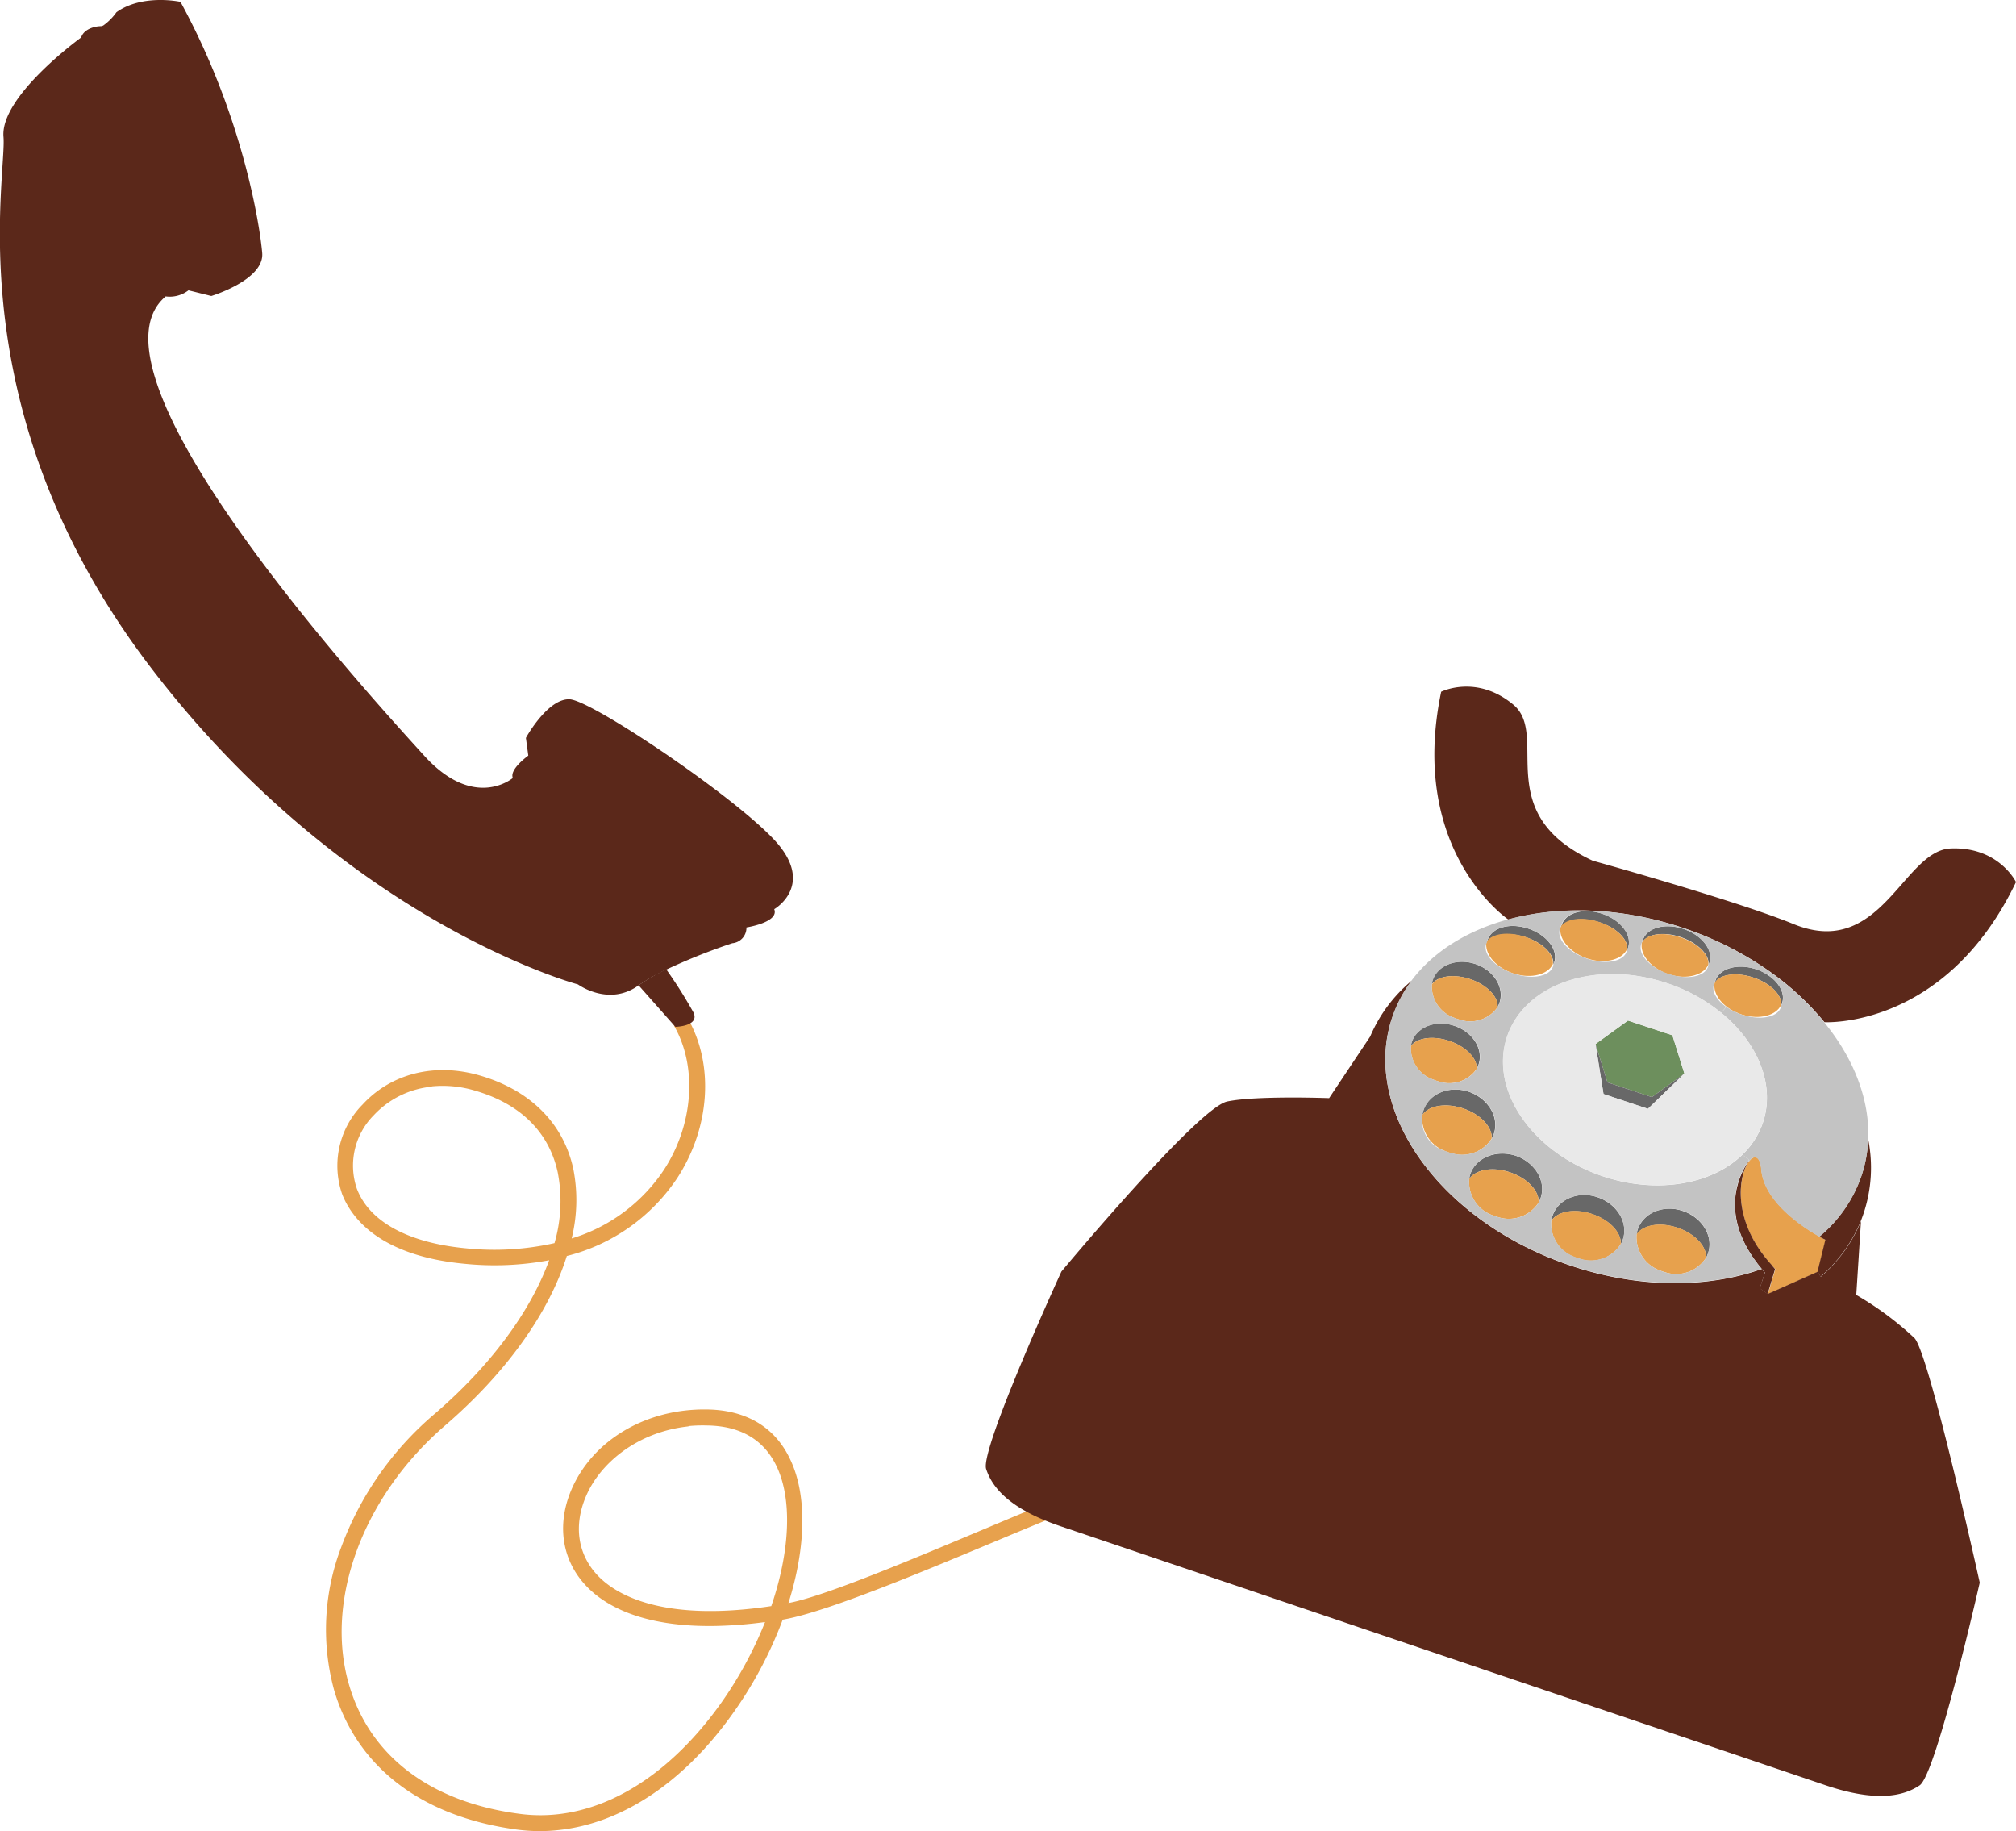 <svg xmlns="http://www.w3.org/2000/svg" viewBox="0 0 294.71 267.61"><defs><style>.cls-1{fill:#e7a14d;}.cls-2{fill:#6d8f5d;}.cls-3{fill:#686868;}.cls-4{fill:#5b281a;}.cls-5{fill:#c3c3c3;}.cls-6{fill:#e9e9e9;}</style></defs><g id="Calque_2" data-name="Calque 2"><g id="Calque_1-2" data-name="Calque 1"><path class="cls-1" d="M81.67,267.46a25.06,25.06,0,0,1-6.18-.08c-13.85-1.89-23.31-9.11-26.64-20.35a33.63,33.63,0,0,1,1-20.82,46.87,46.87,0,0,1,13.72-19.6c8.26-7.11,14-15,16.71-22.43a43.23,43.23,0,0,1-12.25.53c-12.68-1.16-16.7-6.86-18-10.15A12.7,12.7,0,0,1,53,161.43c4.19-4.56,10.6-6.16,17.15-4.25,7.36,2.14,12.22,7,13.66,13.65A23.49,23.49,0,0,1,83.57,181,24.86,24.86,0,0,0,97.1,170.9c4.24-6.54,4.85-14.91,1.52-20.83a1.15,1.15,0,0,1,.44-1.56,1.14,1.14,0,0,1,1.55.44c3.8,6.75,3.17,15.85-1.59,23.19a27.38,27.38,0,0,1-16.16,11.42c-2.58,8.23-8.77,17-17.8,24.78-12.05,10.38-17.68,25.67-14,38,3.06,10.32,11.85,17,24.75,18.73C86.27,266.54,97,260.67,105.34,249a57.57,57.57,0,0,0,6.5-11.94,63.71,63.71,0,0,1-7.14.57c-10.82.21-16.25-3-18.9-5.74-3.64-3.74-4.48-9-2.26-14.19,3.12-7.25,10.91-11.85,19.83-11.71,5.61.08,9.77,2.49,12,7,2.67,5.27,2.48,13.09-.11,21.29,7-1.28,28-10.71,38.56-14.92a1.15,1.15,0,1,1,.85,2.13c-10.41,4.14-32.13,13.87-40.25,15.22a59.34,59.34,0,0,1-7.26,13.66C100,260.47,90.94,266.47,81.67,267.46Zm19-59c-7.64.82-13,5.5-15,10.2-1.87,4.34-1.21,8.6,1.8,11.7,2.52,2.59,9.23,6.78,25.28,4.37,2.74-8,3.15-15.75.65-20.69-1.88-3.72-5.26-5.64-10-5.71A21.78,21.78,0,0,0,100.62,208.42Zm-37.5-49.65A13.31,13.31,0,0,0,54.63,163a10.44,10.44,0,0,0-2.45,10.76c1.86,4.83,7.56,7.91,16.05,8.69a40.07,40.07,0,0,0,12.83-.77,22,22,0,0,0,.47-10.35c-1.28-5.88-5.45-10-12.07-11.93A16.4,16.4,0,0,0,63.12,158.77Z"/><polygon class="cls-2" points="244.48 151.31 246.23 156.9 241.48 160.34 234.99 158.19 233.24 152.59 237.98 149.16 244.48 151.31"/><polygon class="cls-3" points="246.23 156.9 240.9 162.06 234.41 159.9 233.24 152.59 234.99 158.19 241.48 160.34 246.23 156.9"/><path class="cls-3" d="M246.05,177c2.84,1,4.47,3.72,3.64,6.17a3.79,3.79,0,0,1-.3.68c.13-1.66-1.6-3.54-4.16-4.41s-5.08-.42-6,1a3.59,3.59,0,0,1,.17-.72C240.24,177.22,243.21,176,246.05,177Z"/><path class="cls-3" d="M233.6,175c2.83,1,4.46,3.72,3.64,6.17a4.17,4.17,0,0,1-.31.68c.13-1.66-1.6-3.55-4.16-4.41s-5.08-.42-6,1a3.16,3.16,0,0,1,.18-.72C227.78,175.22,230.76,174,233.6,175Z"/><path class="cls-3" d="M221.58,168.91c2.84,1,4.47,3.72,3.64,6.17a4.54,4.54,0,0,1-.3.68c.13-1.66-1.6-3.55-4.16-4.42s-5.08-.42-6,1a3.85,3.85,0,0,1,.17-.73C215.76,169.15,218.74,168,221.58,168.91Z"/><path class="cls-3" d="M214.73,159.56c2.84,1,4.47,3.72,3.64,6.17a3.22,3.22,0,0,1-.31.68c.13-1.66-1.6-3.55-4.16-4.41s-5.07-.43-6,1a5.18,5.18,0,0,1,.18-.73C208.91,159.8,211.89,158.6,214.73,159.56Z"/><path class="cls-3" d="M212.62,149.93c2.7.91,4.27,3.44,3.52,5.65a3.14,3.14,0,0,1-.27.62c.09-1.52-1.56-3.25-4-4.07s-4.8-.45-5.65.8a4,4,0,0,1,.15-.65C207.13,150.06,209.93,149,212.62,149.93Z"/><path class="cls-3" d="M215.68,140.89c2.69.91,4.27,3.44,3.52,5.66a3.46,3.46,0,0,1-.28.62c.1-1.52-1.56-3.25-4-4.07s-4.81-.45-5.65.8a3.92,3.92,0,0,1,.15-.66C210.19,141,213,140,215.68,140.89Z"/><path class="cls-3" d="M223.43,135.72c2.7.91,4.39,3.12,3.77,4.93a1.83,1.83,0,0,1-.14.32c.21-1.44-1.51-3.19-4-4s-5-.51-5.67.76a1.87,1.87,0,0,1,.08-.34C218.06,135.54,220.74,134.81,223.43,135.72Z"/><path class="cls-3" d="M234.24,133.55c2.7.91,4.38,3.12,3.77,4.93a1.83,1.83,0,0,1-.14.32c.22-1.43-1.51-3.19-4-4s-5-.51-5.66.76a1.87,1.87,0,0,1,.08-.34C228.87,133.36,231.55,132.64,234.24,133.55Z"/><path class="cls-3" d="M246.12,135.77c2.7.91,4.39,3.11,3.77,4.93a1.83,1.83,0,0,1-.14.32c.21-1.44-1.51-3.19-4-4.05s-5-.5-5.66.76a2.37,2.37,0,0,1,.08-.34C240.74,135.58,243.43,134.85,246.12,135.77Z"/><path class="cls-3" d="M258.51,142.54c1.62,1.09,2.47,2.69,2,4.06,0,.11-.09.22-.14.33.21-1.44-1.5-3.2-4-4.05s-5-.51-5.67.76a2.09,2.09,0,0,1,.08-.34c.62-1.81,3.3-2.54,6-1.63A7.22,7.22,0,0,1,258.51,142.54Z"/><path class="cls-1" d="M256.35,142.88c2.53.85,4.24,2.61,4,4.05-.77,1.51-3.13,2.11-5.55,1.39-.1,0-.2-.06-.3-.09l-.29-.11c-2.36-.9-3.86-2.81-3.56-4.48C251.38,142.37,253.82,142,256.35,142.88Z"/><path class="cls-1" d="M245.71,137c2.53.86,4.25,2.61,4,4.05-.77,1.51-3.13,2.11-5.55,1.4l-.3-.1-.29-.1c-2.36-.91-3.86-2.82-3.56-4.49C240.75,136.47,243.18,136.12,245.71,137Z"/><path class="cls-1" d="M233.83,134.76c2.53.85,4.26,2.61,4,4-.74,1.45-2.94,2.06-5.26,1.48l-.29-.08-.3-.09-.29-.11-.34-.14c-2.17-1-3.51-2.75-3.22-4.34C228.87,134.25,231.3,133.9,233.83,134.76Z"/><path class="cls-1" d="M223,136.93c2.52.85,4.24,2.6,4,4-.77,1.51-3.12,2.12-5.55,1.4l-.3-.09-.29-.11c-2.36-.9-3.86-2.81-3.56-4.48C218.06,136.42,220.5,136.07,223,136.93Z"/><path class="cls-1" d="M214.94,143.1c2.42.82,4.08,2.55,4,4.07a4.87,4.87,0,0,1-5.57,1.85l-.38-.12-.37-.14a4.87,4.87,0,0,1-3.31-4.86C210.13,142.65,212.5,142.27,214.94,143.1Z"/><path class="cls-1" d="M211.88,152.13c2.43.82,4.08,2.55,4,4.07a4.89,4.89,0,0,1-5.58,1.85l-.38-.12-.37-.14a4.86,4.86,0,0,1-3.31-4.86C207.08,151.68,209.45,151.3,211.88,152.13Z"/><path class="cls-1" d="M213.9,162c2.56.86,4.29,2.75,4.16,4.41a5.16,5.16,0,0,1-5.92,2.12,2.77,2.77,0,0,1-.41-.12c-.13,0-.26-.1-.39-.15a5.18,5.18,0,0,1-3.43-5.29C208.83,161.57,211.34,161.13,213.9,162Z"/><path class="cls-1" d="M220.76,171.34c2.56.87,4.29,2.76,4.16,4.42a5.18,5.18,0,0,1-5.93,2.12l-.4-.12-.4-.15a5.18,5.18,0,0,1-3.42-5.29C215.68,170.92,218.2,170.48,220.76,171.34Z"/><path class="cls-1" d="M232.77,177.42c2.56.86,4.29,2.75,4.16,4.41A5.17,5.17,0,0,1,231,184l-.41-.12-.39-.15a5.18,5.18,0,0,1-3.43-5.29C227.69,177,230.21,176.55,232.77,177.42Z"/><path class="cls-1" d="M245.23,179.42c2.56.87,4.29,2.75,4.16,4.41a5.18,5.18,0,0,1-5.93,2.12l-.4-.12-.39-.15a5.18,5.18,0,0,1-3.43-5.29C240.15,179,242.67,178.55,245.23,179.42Z"/><path class="cls-1" d="M266,180.72c-2.27-1.28-8.13-5-8.52-9.87-.17-2-1.1-2.16-1.88-1-1.49,2.12-2.44,8.69,3.4,15.07.17.19.34.37.53.56l-1.09,3.65,7.29-3.24,1.15-4.66S266.5,181,266,180.72Z"/><path class="cls-4" d="M285.2,124c7-.27,9.51,4.91,9.51,4.91-10.33,21.53-28,20.48-28,20.48l0,0a40.3,40.3,0,0,0-7.83-7.29,48.69,48.69,0,0,0-12.67-6.44c-9.08-3.07-18.18-3.33-25.71-1.27h0c-.31-.21-14.65-10.17-9.82-33.29,0,0,5.14-2.59,10.53,1.87s-3.44,15.85,11.63,22.82c0,0,21,5.84,29.33,9.25C275,140.3,278.22,124.23,285.2,124Z"/><path class="cls-4" d="M273.09,166.44a21.12,21.12,0,0,1-.66,10.9c-.13.38-.26.75-.41,1.12a21.35,21.35,0,0,1-5.88,8.12l-.45-.73,1.15-4.66s-.34-.16-.88-.47a19.85,19.85,0,0,0,6.14-8.85A18.78,18.78,0,0,0,273.09,166.44Z"/><path class="cls-5" d="M255.7,169.51l-1-.74a11.64,11.64,0,0,0,3-4.65c1.87-5.51-.72-11.72-6.08-16.1l.75-.87a8.74,8.74,0,0,0,1.88,1l.29.11c.1,0,.2.07.3.09,2.59.79,5,.31,5.49-1.11a1.57,1.57,0,0,0,.06-.28c.05-.11.1-.22.14-.33.46-1.37-.39-3-2-4.06l.32-.45a40.3,40.3,0,0,1,7.83,7.29c4.3,5.27,6.65,11.25,6.43,17.06a18.78,18.78,0,0,1-1,5.43,19.85,19.85,0,0,1-6.14,8.85c-2.27-1.28-8.13-5-8.52-9.87-.17-2-1.1-2.16-1.88-1l-.05,0A2.43,2.43,0,0,1,255.7,169.51Z"/><path class="cls-4" d="M279.86,195.55a46.73,46.73,0,0,0-8.5-6.3l.69-10.78h0a21.35,21.35,0,0,1-5.88,8.12l-.45-.73-7.29,3.24-1.16-.83L258,186l-.47-.53c-7.94,2.82-18,2.86-28.05-.54-18.93-6.4-30.55-22.62-25.95-36.22a19.38,19.38,0,0,1,2.84-5.38,21.53,21.53,0,0,0-6.07,8.16h0l-6,9s-10.62-.4-14.9.49-24.24,24.86-24.24,24.86-11.93,26-11,28.85,3.61,5.91,10.89,8.37l55.92,18.93,55.93,18.93c7.28,2.46,11.3,1.64,13.73,0s8.78-29.62,8.78-29.62S282,197.73,279.86,195.55Z"/><path class="cls-4" d="M259,184.88c-5.84-6.38-4.89-12.95-3.4-15.07l-.05,0c-1.32,1.93-4.42,8,2,15.65l.47.53-.78,2.3,1.16.83,1.09-3.65C259.3,185.25,259.13,185.07,259,184.88Z"/><path class="cls-5" d="M258.83,142.09l-.32.45a7.22,7.22,0,0,0-1.76-.87c-2.69-.91-5.37-.18-6,1.63a2.09,2.09,0,0,0-.08.34,1.51,1.51,0,0,0-.12.26c-.35,1,.41,2.28,1.8,3.25l-.75.87a24.87,24.87,0,0,0-7.83-4.3c-10.32-3.49-20.81,0-23.44,7.76s3.59,16.91,13.91,20.41c7.94,2.68,16,1.24,20.47-3.12l1,.74a2.43,2.43,0,0,0-.19.27c-1.32,1.93-4.42,8,2,15.65-7.94,2.82-18,2.86-28.05-.54-18.93-6.4-30.55-22.62-25.95-36.22a19.24,19.24,0,0,1,2.84-5.38c3.19-4.24,8.14-7.29,14.05-8.91h0c7.53-2.06,16.63-1.8,25.71,1.27A48.69,48.69,0,0,1,258.83,142.09Zm-8.94-1.39c.62-1.82-1.07-4-3.77-4.93s-5.38-.19-6,1.62a2.37,2.37,0,0,0-.08.34,1.51,1.51,0,0,0-.12.26c-.48,1.43,1.15,3.28,3.68,4.23l.29.1.3.1c2.58.78,5,.3,5.49-1.12a1.27,1.27,0,0,0,.06-.28A1.83,1.83,0,0,0,249.89,140.7Zm-.2,42.45c.83-2.45-.8-5.21-3.64-6.17s-5.81.24-6.64,2.69a3.59,3.59,0,0,0-.17.72,5.18,5.18,0,0,0,3.43,5.29l.39.15.4.12a5.18,5.18,0,0,0,5.93-2.12A3.79,3.79,0,0,0,249.69,183.15ZM238,138.48c.61-1.81-1.07-4-3.77-4.93s-5.37-.19-6,1.63a1.87,1.87,0,0,0-.08.34,1.23,1.23,0,0,0-.12.26c-.46,1.35,1,3.1,3.34,4.08l.34.14.29.11.3.09.29.08c2.48.67,4.73.17,5.2-1.2a1.4,1.4,0,0,0,.06-.28A1.83,1.83,0,0,0,238,138.48Zm-.77,42.67c.82-2.45-.81-5.21-3.64-6.17s-5.82.24-6.64,2.69a3.16,3.16,0,0,0-.18.72,5.18,5.18,0,0,0,3.43,5.29l.39.15.41.12a5.17,5.17,0,0,0,5.92-2.12A4.17,4.17,0,0,0,237.24,181.15Zm-10-40.5c.62-1.81-1.07-4-3.77-4.93s-5.37-.18-6,1.63a1.87,1.87,0,0,0-.08.34,1.23,1.23,0,0,0-.12.26c-.48,1.43,1.15,3.27,3.68,4.22l.29.11.3.09c2.58.79,5,.31,5.49-1.11a1.67,1.67,0,0,0,.06-.29A1.83,1.83,0,0,0,227.2,140.65Zm-2,34.43c.83-2.45-.8-5.21-3.64-6.17s-5.82.24-6.64,2.68a3.85,3.85,0,0,0-.17.73,5.18,5.18,0,0,0,3.42,5.29l.4.15.4.12a5.18,5.18,0,0,0,5.93-2.12A4.54,4.54,0,0,0,225.22,175.08Zm-6-28.53c.75-2.22-.83-4.75-3.52-5.66s-5.49.14-6.24,2.35a3.92,3.92,0,0,0-.15.66,4.87,4.87,0,0,0,3.31,4.86l.37.14.38.12a4.87,4.87,0,0,0,5.57-1.85A3.46,3.46,0,0,0,219.2,146.55Zm-.83,19.18c.83-2.45-.8-5.21-3.64-6.17s-5.82.24-6.64,2.68a4.69,4.69,0,0,0,3.25,6c.13.05.26.11.39.15a2.77,2.77,0,0,0,.41.12,5.16,5.16,0,0,0,5.92-2.12A3.22,3.22,0,0,0,218.37,165.73Zm-2.23-10.15c.75-2.21-.82-4.74-3.52-5.65s-5.49.13-6.24,2.35a4,4,0,0,0-.15.65,4.86,4.86,0,0,0,3.31,4.86l.37.14.38.12a4.89,4.89,0,0,0,5.58-1.85A3.14,3.14,0,0,0,216.14,155.58Z"/><path class="cls-6" d="M251.61,148c5.36,4.38,7.95,10.59,6.08,16.1a11.64,11.64,0,0,1-3,4.65c-4.48,4.36-12.53,5.8-20.47,3.12-10.32-3.5-16.55-12.63-13.91-20.41s13.12-11.25,23.44-7.76A24.87,24.87,0,0,1,251.61,148Zm-5.38,8.88-1.75-5.59-6.5-2.15-4.74,3.43,1.17,7.31,6.49,2.16Z"/><path class="cls-4" d="M113.12,122.67c-6.23-6.61-26.62-20.3-29.84-20.47-2.9-.14-5.76,4.53-6.31,5.48l-.09.17.35,2.58s-2.8,2-2.26,3.27h0l.11,0-.11,0s-5.61,4.82-12.95-3.25l0,0C54.6,102.27,10.8,54.58,24.22,43.32h0a4.49,4.49,0,0,0,3.33-.89l3.34.83s7.77-2.35,7.44-6.28S35.53,17,26.38.27c0,0-5.53-1.22-9.36,1.52a8.19,8.19,0,0,1-1.9,1.92.83.83,0,0,1-.4.12c-.81,0-2.46.39-2.86,1.65.62,1.14,1.23,2.39,1.83,3.72.71,1.58,1.4,3.28,2.07,5-.67-1.76-1.36-3.46-2.07-5-.6-1.33-1.21-2.58-1.83-3.72C11.86,5.48,0,14.05.51,20S-6.47,60.15,22,97.5s62.49,46.37,62.49,46.37,4.47,3.28,8.83.16a29.94,29.94,0,0,1,4.09-2.33,87.82,87.82,0,0,1,8.86-3.59l.78-.26a2.27,2.27,0,0,0,2.07-2.31h0s4.82-.74,4.06-2.67C113.21,132.87,119.36,129.29,113.12,122.67ZM77,114.59l-.09,0Zm-1-.49-.46-.19Zm3.18,1.65.06,0h0Z"/><path class="cls-4" d="M101.39,148a68.43,68.43,0,0,0-4-6.34A29.94,29.94,0,0,0,93.35,144l5.38,6.07S102.28,150,101.39,148Z"/></g></g></svg>